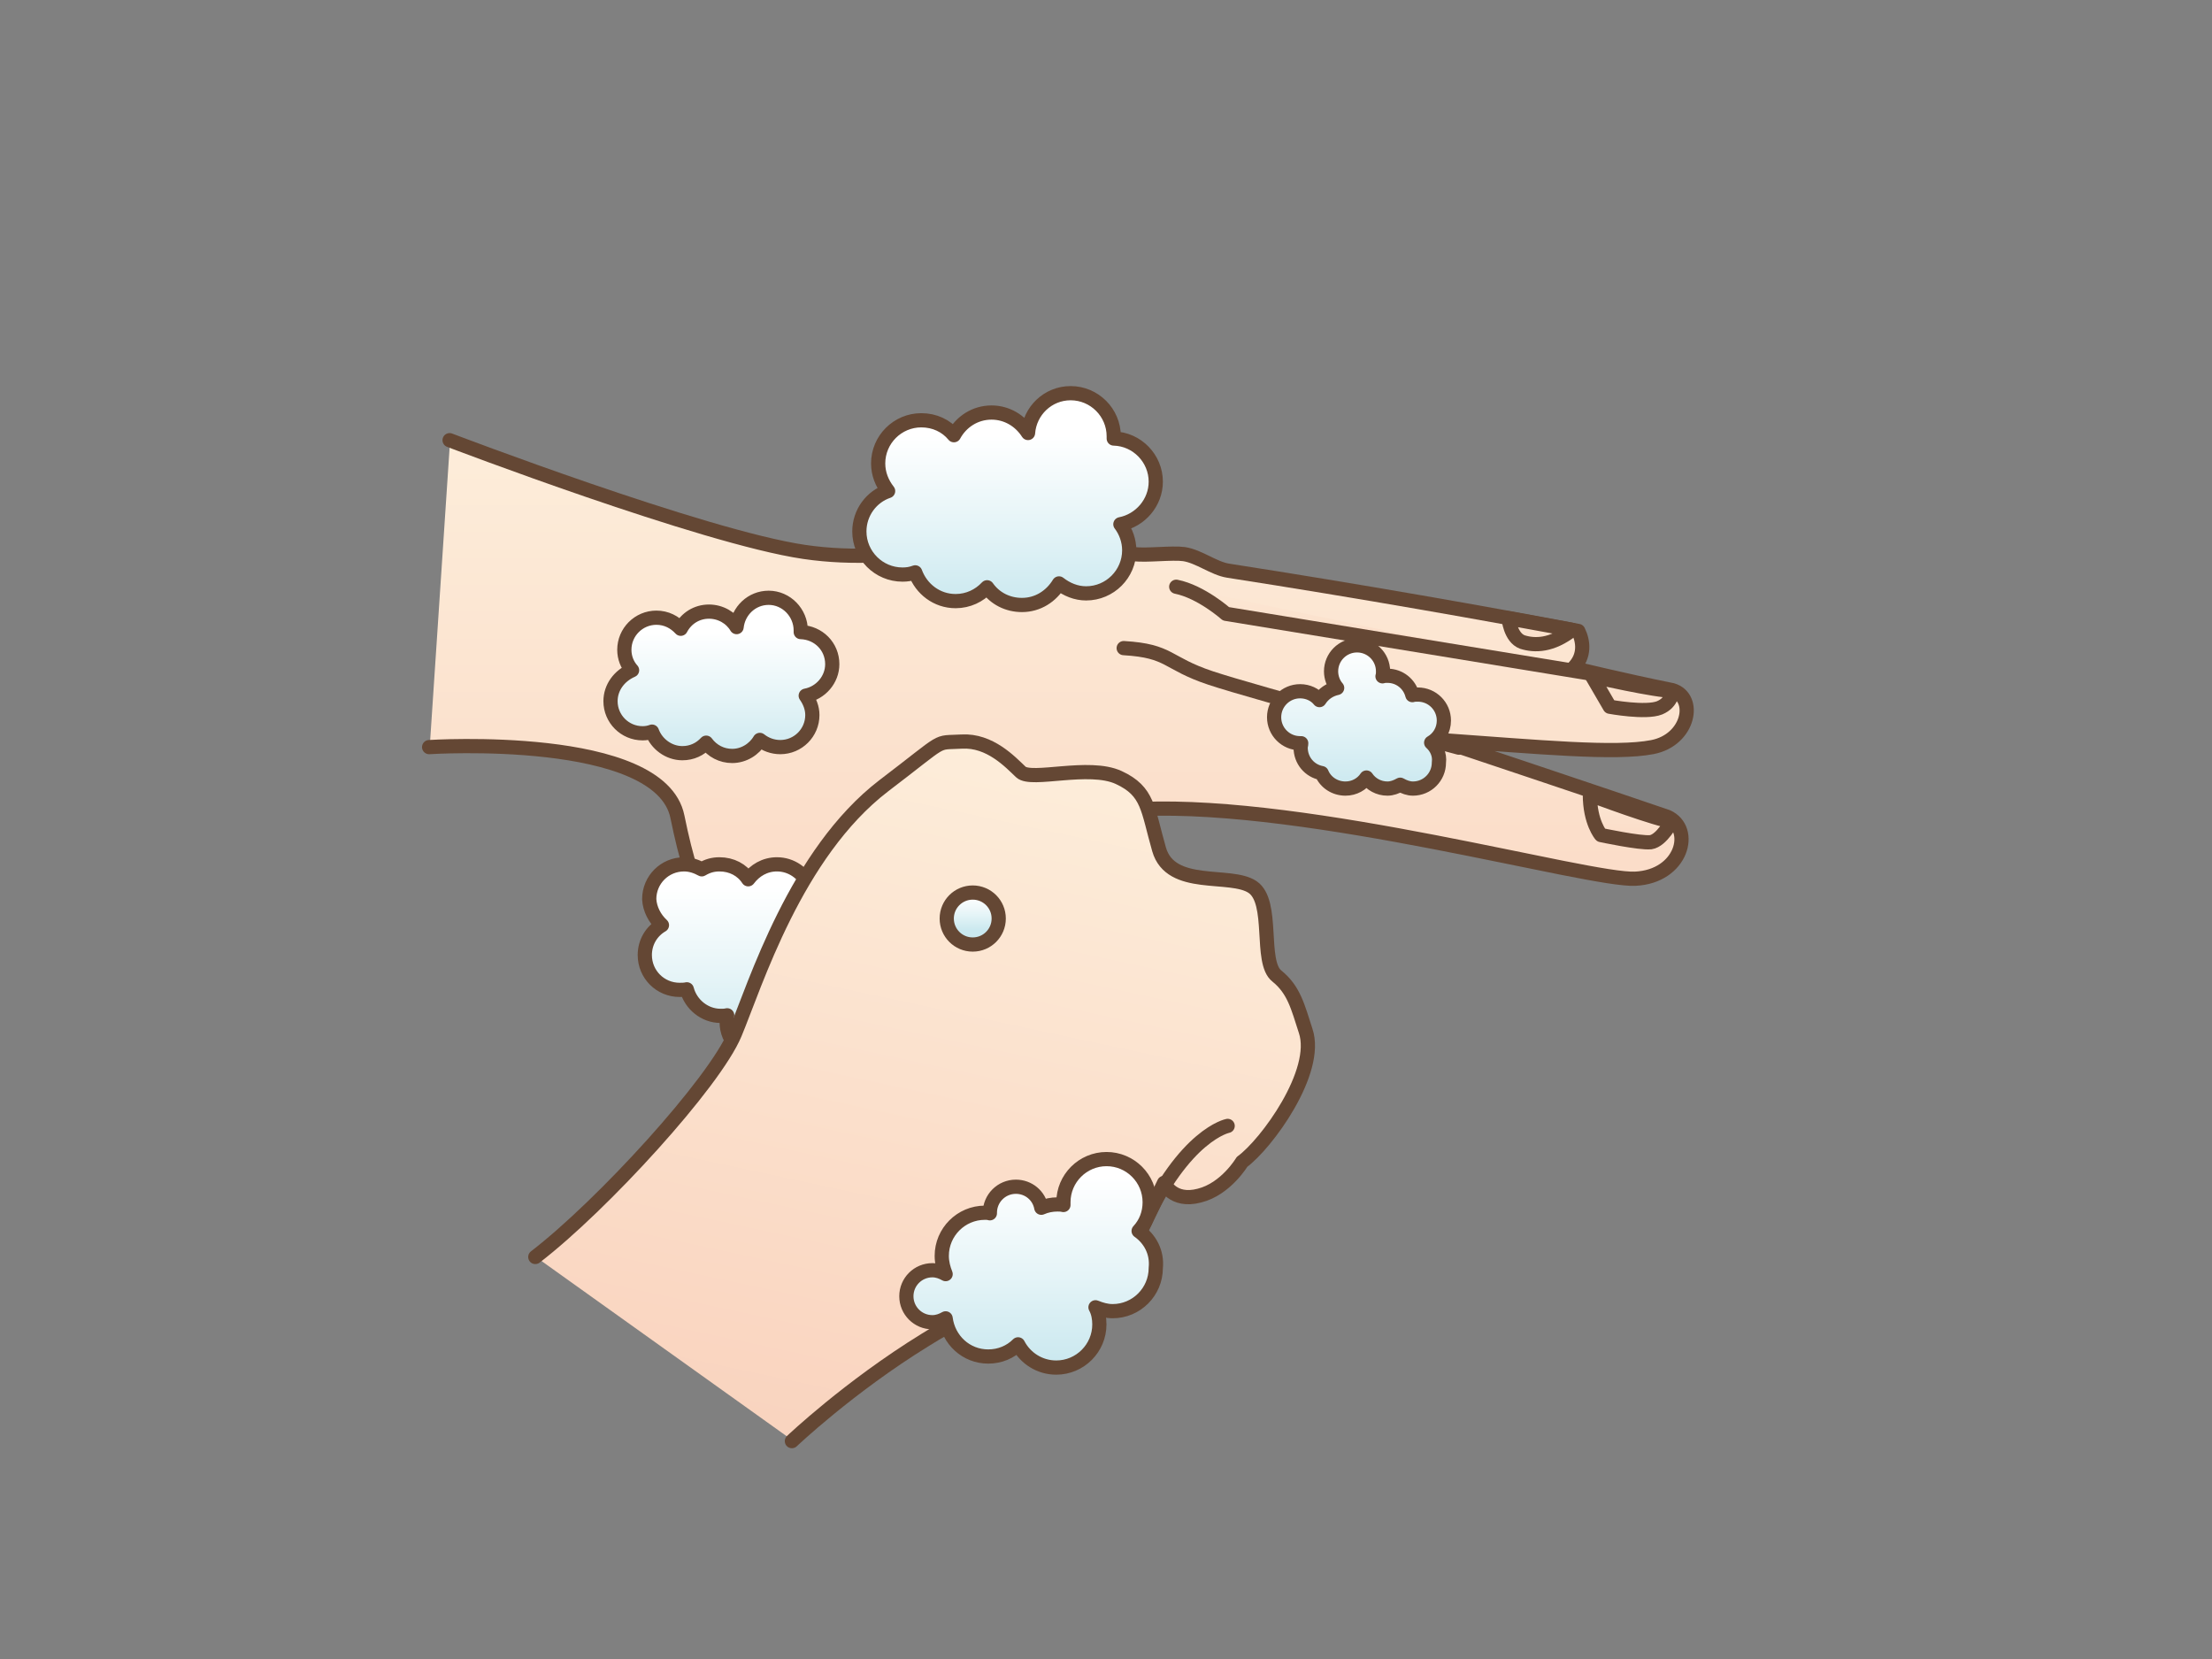 <?xml version="1.0" encoding="utf-8"?>
<!-- Generator: Adobe Illustrator 24.0.1, SVG Export Plug-In . SVG Version: 6.00 Build 0)  -->
<svg version="1.1" id="レイヤー_1" xmlns="http://www.w3.org/2000/svg" xmlns:xlink="http://www.w3.org/1999/xlink" x="0px"
	 y="0px" viewBox="0 0 400 300" style="enable-background:new 0 0 400 300;" xml:space="preserve">
<rect x="0" y="0" width="400" height="300" fill="#808080" stroke="none"/>
<style type="text/css">
	.st0{fill:url(#SVGID_1_);}
	.st1{clip-path:url(#SVGID_3_);fill:url(#SVGID_4_);}
	.st2{fill:none;stroke:#644734;stroke-width:2.57;stroke-linecap:round;stroke-linejoin:round;}
	.st3{clip-path:url(#SVGID_6_);fill:url(#SVGID_7_);}
	.st4{clip-path:url(#SVGID_9_);fill:url(#SVGID_10_);}
	.st5{clip-path:url(#SVGID_12_);fill:url(#SVGID_13_);}
	.st6{clip-path:url(#SVGID_15_);fill:url(#SVGID_16_);}
	.st7{clip-path:url(#SVGID_18_);fill:url(#SVGID_19_);}
	.st8{clip-path:url(#SVGID_21_);fill:url(#SVGID_22_);}
	.st9{clip-path:url(#SVGID_24_);fill:url(#SVGID_25_);}
	.st10{clip-path:url(#SVGID_27_);fill:url(#SVGID_28_);}
	.st11{clip-path:url(#SVGID_30_);fill:url(#SVGID_31_);}
	.st12{clip-path:url(#SVGID_33_);fill:url(#SVGID_34_);}
	.st13{clip-path:url(#SVGID_36_);fill:url(#SVGID_37_);}
	.st14{clip-path:url(#SVGID_39_);fill:url(#SVGID_40_);}
	.st15{clip-path:url(#SVGID_42_);fill:url(#SVGID_43_);}
</style>
<g>
	<g>
		
			<linearGradient id="SVGID_1_" gradientUnits="userSpaceOnUse" x1="80.896" y1="-367.93" x2="80.896" y2="-367.93" gradientTransform="matrix(4.317 -13.268 -13.268 -4.317 -5120.458 -558.768)">
			<stop  offset="0" style="stop-color:#F9D2BD"/>
			<stop  offset="1" style="stop-color:#FDEEDB"/>
		</linearGradient>
		<path class="st0" d="M110.5-43.6"/>
	</g>
</g>
<g>
	<g>
		<g>
			<defs>
				<path id="SVGID_2_" d="M77.7,135.2c0,0,41.7-2.7,44.9,12.6c3.1,15.3,6.7,22,17,32.3s22.9,23.3,22.9,23.3l18.4-2.2
					c0,0-9.4-40-2.7-47.6s28.3-7.2,28.3-7.2c15.7-0.7,36.6,2.8,54.4,6.2c16.8,3.3,30.7,6.5,34.8,6.3c8.5-0.5,10.8-9,5.8-11.2
					c-9-3.1-41.3-13.9-41.3-13.9c18.4,1.3,31.8,2.7,38.6,1.3c6.7-1.3,8.1-9,3.6-10.3c-9-1.8-17.9-4-17.9-4c2.2-2.2,1.8-4.9,0.9-6.7
					c-15.7-3-39.5-7.2-63.3-10.9c-2.7-0.4-5.4-2.6-8-3c-1.1-0.2-2.8-0.1-4.5,0s-3.4,0.1-4.5,0c-15.1-2.2-25.9-1.4-35.4-0.6
					c-8.3,0.7-15.7,1.4-24.2,0.1C127.1,97,81.4,79.5,81.4,79.5L77.7,135.2z"/>
			</defs>
			<clipPath id="SVGID_3_">
				<use xlink:href="#SVGID_2_"  style="overflow:visible;"/>
			</clipPath>
			
				<linearGradient id="SVGID_4_" gradientUnits="userSpaceOnUse" x1="76.056" y1="-402.593" x2="80.464" y2="-402.593" gradientTransform="matrix(0 -30.58 30.58 0 12503.71 2535.13)">
				<stop  offset="0" style="stop-color:#F9D2BD"/>
				<stop  offset="1" style="stop-color:#FDEEDB"/>
			</linearGradient>
			<rect x="77.7" y="79.6" class="st1" width="229.2" height="123.8"/>
		</g>
	</g>
	<g>
		<path class="st2" d="M81.3,79.6c0,0,45.8,17.5,64.1,20.2c18.4,2.7,31.4-3.6,59.7,0.4c2.1,0.3,6.9-0.3,9,0c2.7,0.4,5.4,2.6,8,3
			c23.8,3.7,47.6,7.9,63.3,10.9c0.9,1.8,1.3,4.5-0.9,6.7c0,0,9,2.2,17.9,4c4.5,1.3,3.1,9-3.6,10.3s-20.2,0-38.6-1.3
			c0,0,32.3,10.8,41.3,13.9c4.9,2.2,2.7,10.8-5.8,11.2s-58.8-13.9-89.3-12.6c0,0-21.5-0.5-28.3,7.2c-6.7,7.6,2.7,47.6,2.7,47.6
			l-18.4,2.2c0,0-12.6-13-22.9-23.3c-10.3-10.3-13.9-17.1-17-32.3c-3.1-15.3-44.9-12.6-44.9-12.6"/>
	</g>
	<g>
		<g>
			<defs>
				<path id="SVGID_5_" d="M135.4,158.9c-1.1-1.7-3-2.7-5.2-2.7c-1.2,0-2.2,0.3-3.2,0.9c-0.9-0.5-2-0.9-3.2-0.9
					c-3.5,0-6.3,2.8-6.3,6.3c0,1.9,0.9,3.6,2.2,4.8c-1.9,1.1-3.1,3.1-3.1,5.4c0,3.5,2.8,6.3,6.3,6.3c0.4,0,0.9,0,1.3-0.1
					c0.7,2.7,3.2,4.8,6.1,4.8c0.4,0,0.8,0,1.2-0.1c-0.1,0.4-0.1,0.8-0.1,1.2c0,3.5,2.8,6.3,6.3,6.3s6.3-2.8,6.3-6.3
					c0-1.5-0.6-2.9-1.5-4c1.8-0.3,3.4-1.5,4.3-3c1.2,1.4,2.9,2.2,4.8,2.2c3.5,0,6.3-2.8,6.3-6.3s-2.8-6.3-6.3-6.3
					c-0.1,0-0.2,0-0.3,0c0.1-0.4,0.1-0.7,0.1-1.1c0-3.1-2.2-5.7-5.1-6.2c-1-2.2-3.2-3.8-5.8-3.8
					C138.4,156.1,136.5,157.2,135.4,158.9"/>
			</defs>
			<clipPath id="SVGID_6_">
				<use xlink:href="#SVGID_5_"  style="overflow:visible;"/>
			</clipPath>
			
				<linearGradient id="SVGID_7_" gradientUnits="userSpaceOnUse" x1="84.829" y1="-447.12" x2="89.238" y2="-447.12" gradientTransform="matrix(0 -7.079 7.079 0 3302.462 791.982)">
				<stop  offset="0" style="stop-color:#CAE8EF"/>
				<stop  offset="0.468" style="stop-color:#E5F4F7"/>
				<stop  offset="1" style="stop-color:#FFFFFF"/>
			</linearGradient>
			<rect x="116.6" y="156.1" class="st3" width="41.4" height="34.9"/>
		</g>
	</g>
	<g>
		<path class="st2" d="M119.7,167.3c-1.9,1.1-3.1,3.1-3.1,5.4c0,3.5,2.8,6.3,6.3,6.3c0.4,0,0.9,0,1.3-0.1c0.7,2.7,3.2,4.8,6.1,4.8
			c0.4,0,0.8,0,1.2-0.1c-0.1,0.4-0.1,0.8-0.1,1.2c0,3.5,2.8,6.3,6.3,6.3s6.3-2.8,6.3-6.3c0-1.5-0.6-2.9-1.5-4c1.8-0.3,3.4-1.5,4.3-3
			c1.2,1.4,2.9,2.2,4.8,2.2c3.5,0,6.3-2.8,6.3-6.3s-2.8-6.3-6.3-6.3c-0.1,0-0.2,0-0.3,0c0.1-0.4,0.1-0.7,0.1-1.1
			c0-3.1-2.2-5.7-5.1-6.2c-1-2.2-3.2-3.8-5.8-3.8c-2.2,0-4,1.1-5.2,2.7c-1.1-1.7-3-2.7-5.2-2.7c-1.2,0-2.2,0.3-3.2,0.9
			c-0.9-0.5-2-0.9-3.2-0.9c-3.5,0-6.3,2.8-6.3,6.3C117.5,164.4,118.4,166.1,119.7,167.3z"/>
	</g>
	<g>
		<g>
			<defs>
				<path id="SVGID_8_" d="M174,134.1c-5.1,0.3-2.4-1-14.1,8C144,154.3,136.7,178,133,186.9c-3.7,8.8-24.1,31-36.1,40.4l46.6,33.3
					c0,0,10.3-9.7,24.1-18.3c20.8-12.9,26.1-6.4,37.4-16.4l5.8-12c0,0,1.5,3.5,6.4,2.3c4.9-1.3,7.7-6.1,7.7-6.1
					c4.3-3.2,14-16.2,11.5-23.7c-1.5-4.3-2.1-7.3-5.3-9.9c-3.1-2.5-0.4-13.4-4.4-16.1c-4-2.7-14.8,0.5-16.9-6.8
					c-2.1-7.3-1.9-10.5-7.3-13c-2.9-1.4-7.2-1-10.9-0.7c-3.2,0.3-5.9,0.5-6.8-0.3c-1.9-1.7-5.4-5.5-10.2-5.5
					C174.3,134.1,174.2,134.1,174,134.1"/>
			</defs>
			<clipPath id="SVGID_9_">
				<use xlink:href="#SVGID_8_"  style="overflow:visible;"/>
			</clipPath>
			
				<linearGradient id="SVGID_10_" gradientUnits="userSpaceOnUse" x1="72.006" y1="-402.762" x2="76.414" y2="-402.762" gradientTransform="matrix(6.753 -31.674 31.674 6.753 12423.08 5270.455)">
				<stop  offset="0" style="stop-color:#F9D2BD"/>
				<stop  offset="1" style="stop-color:#FDEEDB"/>
			</linearGradient>
			<polygon class="st4" points="70.8,255 103,104.2 264.7,138.7 232.6,289.5 			"/>
		</g>
	</g>
	<path class="st2" d="M96.8,227.3c12.1-9.3,32.4-31.5,36.1-40.4c3.7-8.9,11-32.6,26.9-44.8c11.7-8.9,9-7.7,14.1-8s8.8,3.7,10.7,5.5
		s12.3-1.5,17.7,1s5.2,5.7,7.3,13s12.9,4.1,16.9,6.8s1.2,13.6,4.4,16.1c3.1,2.5,3.8,5.6,5.2,9.9c2.5,7.4-7.1,20.5-11.5,23.7
		c0,0-2.9,4.9-7.7,6.1c-4.9,1.3-6.4-2.3-6.4-2.3l-5.8,12c-11.3,10-16.6,3.4-37.4,16.4c-13.8,8.5-24.1,18.3-24.1,18.3"/>
	<g>
		<g>
			<defs>
				<path id="SVGID_11_" d="M192.4,232.5c0,0,9.9-1.1,14.2-10.7c1.1-2.5,2.2-4.6,3.4-6.5L192.4,232.5z M210,215.3l12-11.7
					C222,203.6,216.4,204.7,210,215.3"/>
			</defs>
			<clipPath id="SVGID_12_">
				<use xlink:href="#SVGID_11_"  style="overflow:visible;"/>
			</clipPath>
			
				<linearGradient id="SVGID_13_" gradientUnits="userSpaceOnUse" x1="24.507" y1="-398.822" x2="28.916" y2="-398.822" gradientTransform="matrix(7.175 0 0 7.175 15.962 3079.717)">
				<stop  offset="0" style="stop-color:#F9D2BD"/>
				<stop  offset="1" style="stop-color:#FDEEDB"/>
			</linearGradient>
			<rect x="192.4" y="203.6" class="st5" width="29.6" height="28.9"/>
		</g>
	</g>
	<g>
		<path class="st2" d="M192.4,232.5c0,0,9.9-1.1,14.2-10.7c7.6-16.7,15.4-18.2,15.4-18.2"/>
	</g>
	<g>
		<g>
			<defs>
				<path id="SVGID_14_" d="M219,122.7c8.1,2.7,44.8,12.6,44.8,12.6l-50.4-14.9C214.8,121,216.5,121.8,219,122.7 M213.5,120.3
					c-2.9-1.6-4.3-2.7-10.2-3L213.5,120.3z"/>
			</defs>
			<clipPath id="SVGID_15_">
				<use xlink:href="#SVGID_14_"  style="overflow:visible;"/>
			</clipPath>
			
				<linearGradient id="SVGID_16_" gradientUnits="userSpaceOnUse" x1="91.354" y1="-439.469" x2="95.763" y2="-439.469" gradientTransform="matrix(0 -6.662 6.662 0 3161.07 749.659)">
				<stop  offset="0" style="stop-color:#F9D2BD"/>
				<stop  offset="1" style="stop-color:#FDEEDB"/>
			</linearGradient>
			<rect x="203.3" y="117.3" class="st6" width="60.5" height="17.9"/>
		</g>
	</g>
	<g>
		<path class="st2" d="M263.8,135.2c0,0-36.8-9.9-44.9-12.6c-8.1-2.7-7.2-4.9-15.7-5.4"/>
	</g>
	<g>
		<g>
			<defs>
				<path id="SVGID_17_" d="M221.7,111l65.9,10.8l-74.7-15.7C217.3,107.1,221.7,111,221.7,111 M212.9,106.1c-0.1,0-0.1,0-0.2,0
					H212.9z"/>
			</defs>
			<clipPath id="SVGID_18_">
				<use xlink:href="#SVGID_17_"  style="overflow:visible;"/>
			</clipPath>
			
				<linearGradient id="SVGID_19_" gradientUnits="userSpaceOnUse" x1="94.159" y1="-440.596" x2="98.567" y2="-440.596" gradientTransform="matrix(0 -6.251 6.251 0 3004.274 716.224)">
				<stop  offset="0" style="stop-color:#F9D2BD"/>
				<stop  offset="1" style="stop-color:#FDEEDB"/>
			</linearGradient>
			<rect x="212.7" y="106.1" class="st7" width="74.9" height="15.7"/>
		</g>
	</g>
	<g>
		<path class="st2" d="M287.6,121.8L221.7,111c0,0-4.5-4-9-4.9"/>
	</g>
	<g>
		<g>
			<defs>
				<path id="SVGID_20_" d="M289.6,151c0,0,7,1.5,9,1.2s3.8-3.8,3.8-3.8c-2,0-14.7-4.7-14.7-4.7C287.6,148.8,289.6,151,289.6,151"/>
			</defs>
			<clipPath id="SVGID_21_">
				<use xlink:href="#SVGID_20_"  style="overflow:visible;"/>
			</clipPath>
			
				<linearGradient id="SVGID_22_" gradientUnits="userSpaceOnUse" x1="96.754" y1="-452.325" x2="101.163" y2="-452.325" gradientTransform="matrix(0 -4.49 4.49 0 2326.113 592.948)">
				<stop  offset="0" style="stop-color:#F9D2BD"/>
				<stop  offset="1" style="stop-color:#FDEEDB"/>
			</linearGradient>
			<rect x="287.6" y="143.8" class="st8" width="14.7" height="8.8"/>
		</g>
	</g>
	<g>
		<path class="st2" d="M302.3,148.5c0,0-1.8,3.5-3.8,3.8c-2,0.2-9-1.3-9-1.3s-2-2.3-2-7.3C287.6,143.8,300.3,148.5,302.3,148.5z"/>
	</g>
	<g>
		<g>
			<defs>
				<path id="SVGID_23_" d="M291.1,127.8c0,0,6.5,1.2,9,0.2s2.3-3.1,2.3-3.1c-2.7,0.1-14.6-2.6-14.6-2.6L291.1,127.8z"/>
			</defs>
			<clipPath id="SVGID_24_">
				<use xlink:href="#SVGID_23_"  style="overflow:visible;"/>
			</clipPath>
			
				<linearGradient id="SVGID_25_" gradientUnits="userSpaceOnUse" x1="101.912" y1="-455.162" x2="106.32" y2="-455.162" gradientTransform="matrix(0 -4.29 4.29 0 2247.612 572.93)">
				<stop  offset="0" style="stop-color:#F9D2BD"/>
				<stop  offset="1" style="stop-color:#FDEEDB"/>
			</linearGradient>
			<rect x="287.8" y="122.3" class="st9" width="14.7" height="6.7"/>
		</g>
	</g>
	<g>
		<path class="st2" d="M302.4,124.9c0,0,0.1,2.1-2.3,3.1c-2.5,1-9-0.2-9-0.2l-3.2-5.5C287.8,122.3,299.8,125,302.4,124.9z"/>
	</g>
	<g>
		<g>
			<defs>
				<path id="SVGID_26_" d="M275.3,116.1c2.2,0.7,5.2,0.7,9-2.2l-11.5-2C272.8,111.8,273.1,115.3,275.3,116.1"/>
			</defs>
			<clipPath id="SVGID_27_">
				<use xlink:href="#SVGID_26_"  style="overflow:visible;"/>
			</clipPath>
			
				<linearGradient id="SVGID_28_" gradientUnits="userSpaceOnUse" x1="108.685" y1="-468.106" x2="113.093" y2="-468.106" gradientTransform="matrix(0 -3.736 3.736 0 2027.441 529.079)">
				<stop  offset="0" style="stop-color:#F9D2BD"/>
				<stop  offset="1" style="stop-color:#FDEEDB"/>
			</linearGradient>
			<rect x="272.8" y="111.8" class="st10" width="11.5" height="5"/>
		</g>
	</g>
	<g>
		<path class="st2" d="M272.8,111.8c0,0,0.3,3.5,2.5,4.3c2.2,0.7,5.3,0.7,9-2.2L272.8,111.8z"/>
	</g>
	<g>
		<g>
			<defs>
				<path id="SVGID_29_" d="M186,78.3c-1.4-2.2-3.8-3.7-6.6-3.7c-3,0-5.5,1.7-6.8,4.1c-1.4-1.6-3.5-2.7-5.9-2.7
					c-4.3,0-7.8,3.5-7.8,7.8c0,1.9,0.7,3.6,1.8,5c-3.1,1.1-5.3,3.9-5.3,7.4c0,4.3,3.5,7.8,7.8,7.8c0.8,0,1.5-0.1,2.3-0.4
					c1.1,3,3.9,5.2,7.3,5.2c2.3,0,4.3-1,5.7-2.5c1.4,2,3.7,3.2,6.3,3.2c2.9,0,5.3-1.6,6.7-3.9c1.4,1.1,3.1,1.8,4.9,1.8
					c4.3,0,7.8-3.5,7.8-7.8c0-1.7-0.6-3.4-1.6-4.7c3.6-0.7,6.4-3.9,6.4-7.7c0-4.2-3.4-7.7-7.6-7.8c0-0.1,0-0.3,0-0.4
					c0-4.3-3.5-7.8-7.8-7.8C189.7,71.1,186.4,74.3,186,78.3"/>
			</defs>
			<clipPath id="SVGID_30_">
				<use xlink:href="#SVGID_29_"  style="overflow:visible;"/>
			</clipPath>
			
				<linearGradient id="SVGID_31_" gradientUnits="userSpaceOnUse" x1="93.847" y1="-442.451" x2="98.256" y2="-442.451" gradientTransform="matrix(0 -7.046 7.046 0 3299.76 771.003)">
				<stop  offset="0" style="stop-color:#CAE8EF"/>
				<stop  offset="0.468" style="stop-color:#E5F4F7"/>
				<stop  offset="1" style="stop-color:#FFFFFF"/>
			</linearGradient>
			<rect x="155.4" y="71.1" class="st11" width="53.7" height="38.3"/>
		</g>
	</g>
	<g>
		<path class="st2" d="M155.4,96.1c0,4.3,3.5,7.8,7.8,7.8c0.8,0,1.5-0.1,2.3-0.4c1.1,3,3.9,5.2,7.3,5.2c2.3,0,4.3-1,5.7-2.5
			c1.4,2,3.7,3.2,6.3,3.2c2.9,0,5.3-1.6,6.7-3.9c1.4,1.1,3.1,1.8,4.9,1.8c4.3,0,7.8-3.5,7.8-7.8c0-1.7-0.6-3.4-1.6-4.7
			c3.6-0.7,6.4-3.9,6.4-7.7c0-4.2-3.4-7.7-7.6-7.8c0-0.1,0-0.3,0-0.4c0-4.3-3.5-7.8-7.8-7.8c-4.1,0-7.4,3.2-7.7,7.2
			c-1.4-2.2-3.8-3.7-6.6-3.7c-3,0-5.5,1.7-6.8,4.1c-1.4-1.7-3.5-2.7-5.9-2.7c-4.3,0-7.8,3.5-7.8,7.8c0,1.9,0.7,3.6,1.8,5
			C157.6,89.8,155.4,92.7,155.4,96.1z"/>
	</g>
	<g>
		<g>
			<defs>
				<path id="SVGID_32_" d="M133.2,113.5c-1-1.7-2.9-2.8-5-2.8c-2.2,0-4.1,1.2-5.1,3.1c-1.1-1.2-2.6-2-4.4-2c-3.2,0-5.8,2.6-5.8,5.8
					c0,1.4,0.5,2.7,1.4,3.7c-2.3,0.8-3.9,2.9-3.9,5.5c0,3.2,2.6,5.8,5.8,5.8c0.6,0,1.2-0.1,1.7-0.3c0.8,2.2,3,3.9,5.5,3.9
					c1.7,0,3.2-0.7,4.3-1.9c1.1,1.5,2.8,2.4,4.7,2.4c2.1,0,4-1.2,5-2.9c1,0.8,2.3,1.3,3.7,1.3c3.2,0,5.8-2.6,5.8-5.8
					c0-1.3-0.5-2.5-1.2-3.5c2.7-0.5,4.8-2.9,4.8-5.7c0-3.2-2.5-5.7-5.7-5.8c0-0.1,0-0.2,0-0.3c0-3.2-2.6-5.8-5.8-5.8
					C136,108.2,133.5,110.6,133.2,113.5"/>
			</defs>
			<clipPath id="SVGID_33_">
				<use xlink:href="#SVGID_32_"  style="overflow:visible;"/>
			</clipPath>
			
				<linearGradient id="SVGID_34_" gradientUnits="userSpaceOnUse" x1="96.524" y1="-467.524" x2="100.932" y2="-467.524" gradientTransform="matrix(0 -5.26 5.26 0 2589.812 645.138)">
				<stop  offset="0" style="stop-color:#CAE8EF"/>
				<stop  offset="0.468" style="stop-color:#E5F4F7"/>
				<stop  offset="1" style="stop-color:#FFFFFF"/>
			</linearGradient>
			<rect x="110.4" y="108.2" class="st12" width="40.1" height="28.6"/>
		</g>
	</g>
	<g>
		<path class="st2" d="M110.4,126.8c0,3.2,2.6,5.8,5.8,5.8c0.6,0,1.2-0.1,1.7-0.3c0.8,2.2,3,3.9,5.5,3.9c1.7,0,3.2-0.7,4.3-1.9
			c1.1,1.5,2.8,2.4,4.7,2.4c2.1,0,4-1.2,5-2.9c1,0.8,2.3,1.3,3.7,1.3c3.2,0,5.8-2.6,5.8-5.8c0-1.3-0.5-2.5-1.2-3.5
			c2.7-0.5,4.8-2.9,4.8-5.7c0-3.2-2.5-5.7-5.7-5.8c0-0.1,0-0.2,0-0.3c0-3.2-2.6-5.9-5.8-5.9c-3.1,0-5.5,2.4-5.8,5.3
			c-1-1.7-2.9-2.8-5-2.8c-2.2,0-4.1,1.2-5.1,3.1c-1.1-1.2-2.6-2-4.4-2c-3.2,0-5.8,2.6-5.8,5.8c0,1.4,0.5,2.7,1.4,3.7
			C112,122.2,110.4,124.3,110.4,126.8z"/>
	</g>
	<g>
		<g>
			<defs>
				<path id="SVGID_35_" d="M240.8,121.4c0,1.1,0.4,2.2,1.1,3c-1.3,0.3-2.5,1.1-3.2,2.2c-0.9-1-2.1-1.6-3.5-1.6
					c-2.6,0-4.7,2.1-4.7,4.7c0,2.6,2.1,4.7,4.7,4.7c0.1,0,0.1,0,0.2,0c0,0.3-0.1,0.5-0.1,0.8c0,2.3,1.6,4.2,3.8,4.6
					c0.7,1.7,2.4,2.8,4.3,2.8c1.6,0,3-0.8,3.8-2c0.8,1.2,2.2,2,3.8,2c0.9,0,1.6-0.3,2.3-0.7c0.7,0.4,1.5,0.7,2.3,0.7
					c2.6,0,4.7-2.1,4.7-4.7c0-1.4-0.6-2.7-1.6-3.5c1.4-0.8,2.3-2.3,2.3-4c0-2.6-2.1-4.7-4.7-4.7c-0.3,0-0.7,0-1,0.1
					c-0.5-2-2.3-3.5-4.5-3.5c-0.3,0-0.6,0-0.9,0.1c0.1-0.3,0.1-0.6,0.1-0.9c0-2.6-2.1-4.7-4.7-4.7
					C242.8,116.7,240.8,118.8,240.8,121.4"/>
			</defs>
			<clipPath id="SVGID_36_">
				<use xlink:href="#SVGID_35_"  style="overflow:visible;"/>
			</clipPath>
			
				<linearGradient id="SVGID_37_" gradientUnits="userSpaceOnUse" x1="93.418" y1="-444.267" x2="97.827" y2="-444.267" gradientTransform="matrix(0 -5.883 5.883 0 2859.245 692.431)">
				<stop  offset="0" style="stop-color:#CAE8EF"/>
				<stop  offset="0.468" style="stop-color:#E5F4F7"/>
				<stop  offset="1" style="stop-color:#FFFFFF"/>
			</linearGradient>
			<rect x="230.5" y="116.7" class="st13" width="30.6" height="25.8"/>
		</g>
	</g>
	<g>
		<path class="st2" d="M258.8,134.3c1.4-0.8,2.3-2.3,2.3-4c0-2.6-2.1-4.7-4.7-4.7c-0.3,0-0.7,0-1,0.1c-0.5-2-2.3-3.5-4.5-3.5
			c-0.3,0-0.6,0-0.9,0.1c0.1-0.3,0.1-0.6,0.1-0.9c0-2.6-2.1-4.7-4.7-4.7c-2.6,0-4.7,2.1-4.7,4.7c0,1.1,0.4,2.2,1.1,3
			c-1.4,0.3-2.5,1.1-3.2,2.2c-0.8-1-2.1-1.6-3.5-1.6c-2.6,0-4.7,2.1-4.7,4.7c0,2.6,2.1,4.7,4.7,4.7c0.1,0,0.1,0,0.2,0
			c0,0.3-0.1,0.5-0.1,0.8c0,2.3,1.6,4.2,3.8,4.6c0.7,1.7,2.4,2.8,4.3,2.8c1.6,0,3-0.8,3.8-2c0.8,1.2,2.2,2,3.8,2
			c0.8,0,1.6-0.3,2.3-0.7c0.7,0.4,1.5,0.7,2.3,0.7c2.6,0,4.7-2.1,4.7-4.7C260.4,136.4,259.7,135.1,258.8,134.3z"/>
	</g>
	<g>
		<g>
			<defs>
				<path id="SVGID_38_" d="M171.3,166.1c0,2.6,2.1,4.7,4.7,4.7c2.6,0,4.7-2.1,4.7-4.7c0-2.6-2.1-4.7-4.7-4.7
					C173.4,161.4,171.3,163.5,171.3,166.1"/>
			</defs>
			<clipPath id="SVGID_39_">
				<use xlink:href="#SVGID_38_"  style="overflow:visible;"/>
			</clipPath>
			
				<linearGradient id="SVGID_40_" gradientUnits="userSpaceOnUse" x1="142.041" y1="-655.38" x2="146.45" y2="-655.38" gradientTransform="matrix(0 -1.39 1.39 0 1086.731 365.721)">
				<stop  offset="0" style="stop-color:#CAE8EF"/>
				<stop  offset="0.468" style="stop-color:#E5F4F7"/>
				<stop  offset="1" style="stop-color:#FFFFFF"/>
			</linearGradient>
			<rect x="171.3" y="161.4" class="st14" width="9.3" height="9.4"/>
		</g>
	</g>
	<g>
		<path class="st2" d="M180.6,166.1c0,2.6-2.1,4.7-4.7,4.7c-2.6,0-4.7-2.1-4.7-4.7c0-2.6,2.1-4.7,4.7-4.7
			C178.5,161.4,180.6,163.5,180.6,166.1z"/>
	</g>
	<g>
		<g>
			<defs>
				<path id="SVGID_41_" d="M192.2,217.4c0,0.2,0,0.3,0,0.5c-0.4-0.1-0.7-0.1-1.1-0.1c-1,0-2,0.2-2.9,0.6c-0.4-2.2-2.3-3.8-4.6-3.8
					c-2.6,0-4.7,2.1-4.7,4.7v0.1c-0.3-0.1-0.6-0.1-0.9-0.1c-4.3,0-7.8,3.5-7.8,7.8c0,1.2,0.3,2.3,0.7,3.3c-0.7-0.4-1.5-0.7-2.4-0.7
					c-2.6,0-4.7,2.1-4.7,4.7c0,2.6,2.1,4.7,4.7,4.7c0.9,0,1.7-0.3,2.4-0.7c0.5,3.9,3.7,6.9,7.7,6.9c2.1,0,4-0.8,5.4-2.2
					c1.3,2.5,3.9,4.2,6.9,4.2c4.3,0,7.8-3.5,7.8-7.8c0-1.1-0.2-2.2-0.7-3.1c1,0.4,2,0.7,3.1,0.7c4.3,0,7.8-3.5,7.8-7.8
					c0-2.7-1.3-5-3.4-6.4c1.3-1.4,2-3.2,2-5.2c0-4.3-3.5-7.8-7.8-7.8C195.7,209.6,192.2,213.1,192.2,217.4"/>
			</defs>
			<clipPath id="SVGID_42_">
				<use xlink:href="#SVGID_41_"  style="overflow:visible;"/>
			</clipPath>
			
				<linearGradient id="SVGID_43_" gradientUnits="userSpaceOnUse" x1="78.403" y1="-437.575" x2="82.811" y2="-437.575" gradientTransform="matrix(0 -7.71 7.71 0 3560.444 851.224)">
				<stop  offset="0" style="stop-color:#CAE8EF"/>
				<stop  offset="0.468" style="stop-color:#E5F4F7"/>
				<stop  offset="1" style="stop-color:#FFFFFF"/>
			</linearGradient>
			<rect x="164" y="209.6" class="st15" width="45.3" height="37.6"/>
		</g>
	</g>
	<path class="st2" d="M205.9,222.6c1.3-1.4,2-3.2,2-5.2c0-4.3-3.5-7.8-7.8-7.8s-7.8,3.5-7.8,7.8c0,0.2,0,0.3,0,0.5
		c-0.4-0.1-0.7-0.1-1.1-0.1c-1,0-2,0.2-2.9,0.6c-0.4-2.2-2.3-3.8-4.6-3.8c-2.6,0-4.7,2.1-4.7,4.7v0.1c-0.3-0.1-0.6-0.1-0.9-0.1
		c-4.3,0-7.8,3.5-7.8,7.8c0,1.2,0.3,2.3,0.7,3.3c-0.7-0.4-1.5-0.7-2.4-0.7c-2.6,0-4.7,2.1-4.7,4.7c0,2.6,2.1,4.7,4.7,4.7
		c0.9,0,1.7-0.3,2.4-0.7c0.5,3.9,3.7,6.9,7.7,6.9c2.1,0,4-0.8,5.4-2.2c1.3,2.5,3.9,4.2,6.9,4.2c4.3,0,7.8-3.5,7.8-7.8
		c0-1.1-0.2-2.2-0.7-3.1c1,0.4,2,0.7,3.1,0.7c4.3,0,7.8-3.5,7.8-7.8C209.3,226.4,207.9,224,205.9,222.6z"/>
</g>
</svg>

